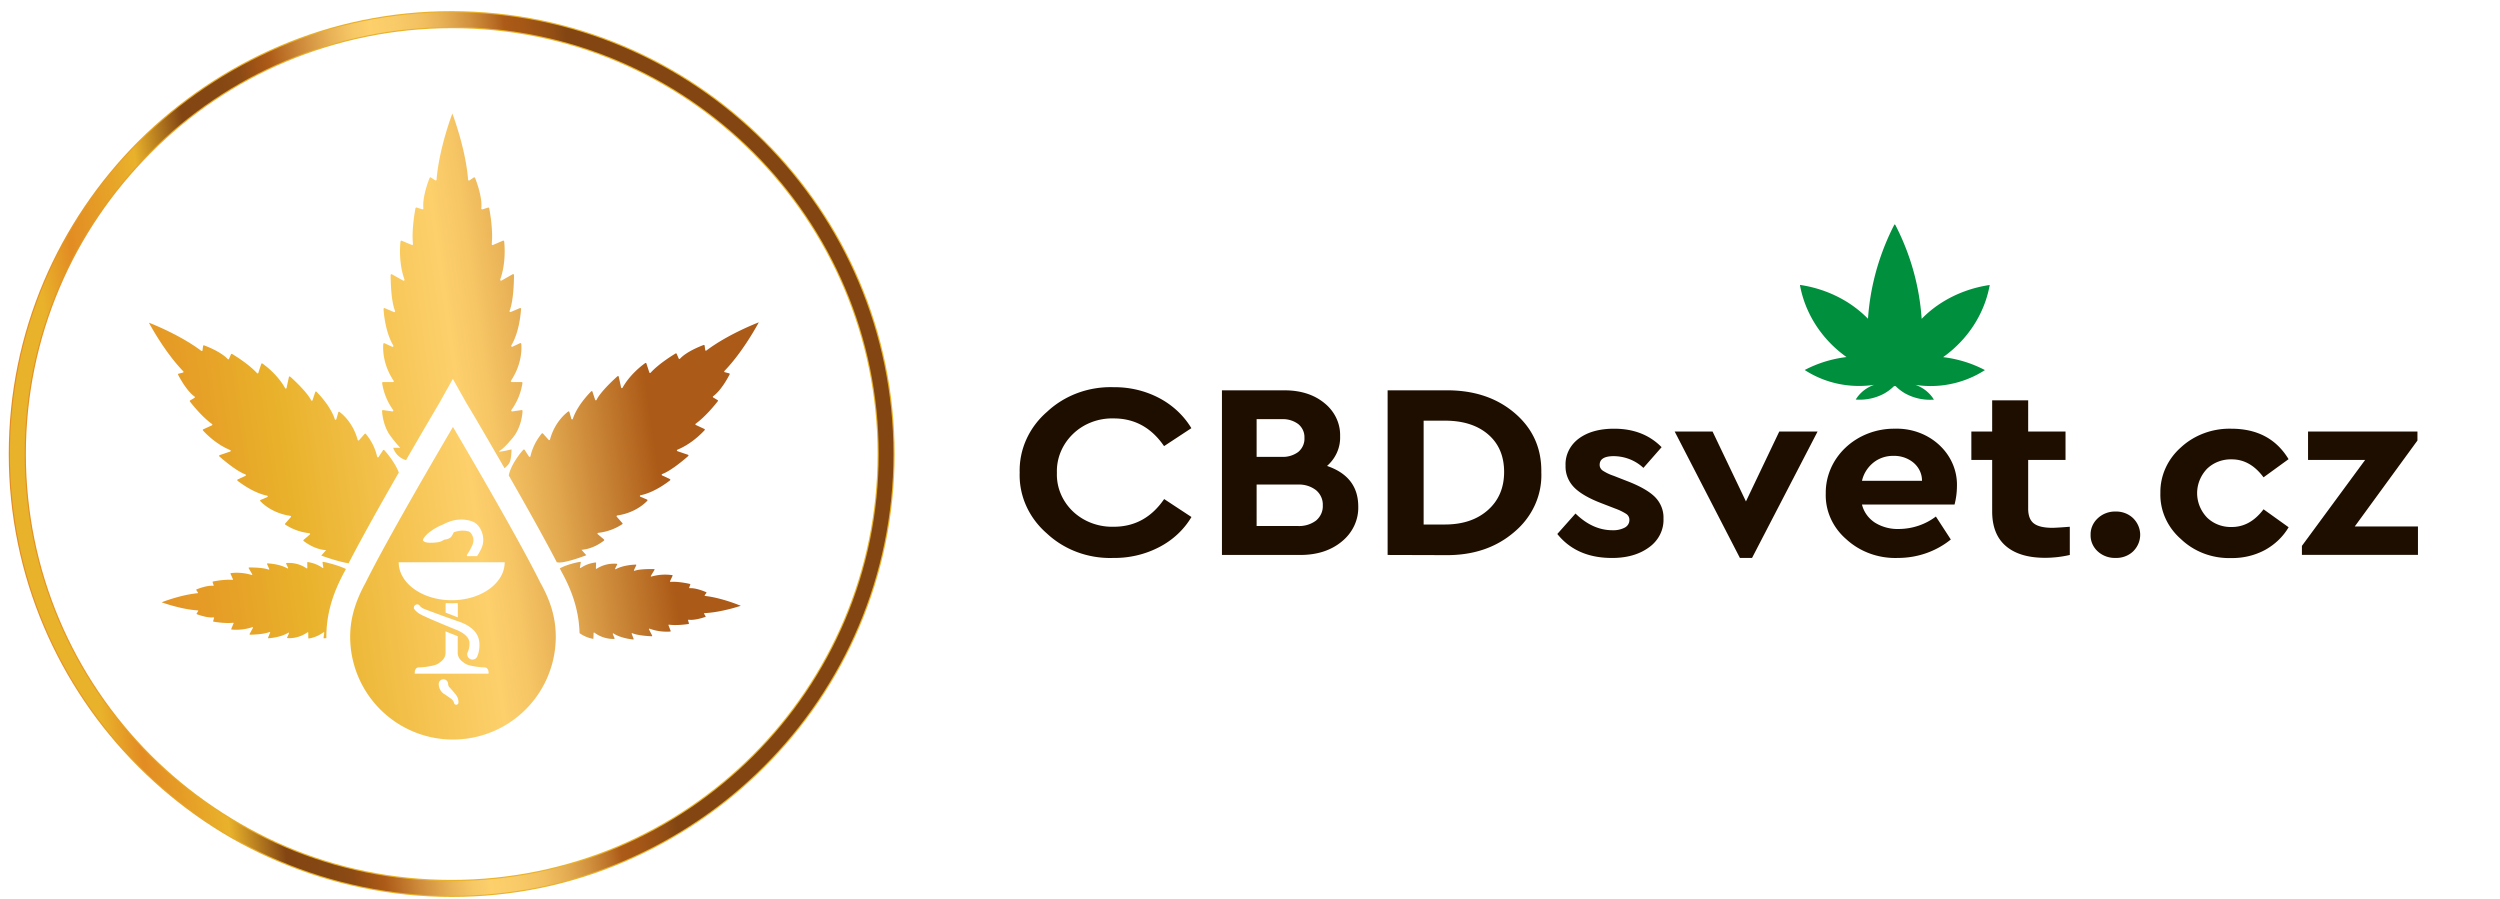 <?xml version="1.0" encoding="utf-8"?>
<svg viewBox="14.963 28.678 332.917 119.702" xmlns="http://www.w3.org/2000/svg" xmlns:xlink="http://www.w3.org/1999/xlink">
  <defs>
    <linearGradient id="Degradado_sin_nombre_4" y1="378.08" x2="756.21" y2="378.08" gradientUnits="userSpaceOnUse">
      <stop offset="0" stop-color="#e28c23"/>
      <stop offset="0.05" stop-color="#e49525"/>
      <stop offset="0.17" stop-color="#e7a528"/>
      <stop offset="0.3" stop-color="#e8af2a"/>
      <stop offset="0.47" stop-color="#e9b22b"/>
    </linearGradient>
    <linearGradient id="Nueva_muestra_de_degradado_4" x1="53.96" y1="423.79" x2="547.49" y2="354.19" gradientUnits="userSpaceOnUse">
      <stop offset="0" stop-color="#e9b22b"/>
      <stop offset="0.06" stop-color="#e28c23"/>
      <stop offset="0.13" stop-color="#e6a027"/>
      <stop offset="0.19" stop-color="#e9b22b"/>
      <stop offset="0.28" stop-color="#834613"/>
      <stop offset="0.35" stop-color="#854713"/>
      <stop offset="0.39" stop-color="#8d4b14"/>
      <stop offset="0.41" stop-color="#9b5115"/>
      <stop offset="0.44" stop-color="#ac5a17"/>
      <stop offset="0.5" stop-color="#cf8c3b"/>
      <stop offset="0.55" stop-color="#e8b156"/>
      <stop offset="0.59" stop-color="#f7c866"/>
      <stop offset="0.62" stop-color="#fdd06c"/>
      <stop offset="0.66" stop-color="#facc69"/>
      <stop offset="0.71" stop-color="#f2c061"/>
      <stop offset="0.75" stop-color="#e5ad53"/>
      <stop offset="0.79" stop-color="#d2923f"/>
      <stop offset="0.83" stop-color="#ba6f26"/>
      <stop offset="0.85" stop-color="#ac5a17"/>
      <stop offset="0.88" stop-color="#a55716"/>
      <stop offset="0.93" stop-color="#914d14"/>
      <stop offset="0.95" stop-color="#834613"/>
    </linearGradient>
    <linearGradient id="Безымянный_градиент_13" x1="57.85" y1="438.37" x2="551.39" y2="368.77" gradientUnits="userSpaceOnUse">
      <stop offset="0" stop-color="#e9b22b"/>
      <stop offset="0.06" stop-color="#e28c23"/>
      <stop offset="0.24" stop-color="#e6a027"/>
      <stop offset="0.37" stop-color="#e9b22b"/>
      <stop offset="0.68" stop-color="#fdd06c"/>
      <stop offset="0.73" stop-color="#f6c564"/>
      <stop offset="0.82" stop-color="#e2a84f"/>
      <stop offset="0.93" stop-color="#c1792d"/>
      <stop offset="1" stop-color="#ac5a17"/>
    </linearGradient>
    <linearGradient id="Безымянный_градиент_13-2" x1="75.64" y1="564.54" x2="569.18" y2="494.94" xlink:href="#Безымянный_градиент_13"/>
    <linearGradient id="Безымянный_градиент_13-3" x1="51.08" y1="390.35" x2="544.61" y2="320.74" xlink:href="#Безымянный_градиент_13"/>
    <linearGradient id="Безымянный_градиент_13-4" x1="70.49" y1="528.02" x2="564.03" y2="458.42" xlink:href="#Безымянный_градиент_13"/>
    <linearGradient id="Безымянный_градиент_13-5" x1="36.94" y1="290.12" x2="530.48" y2="220.52" xlink:href="#Безымянный_градиент_13"/>
    <linearGradient id="Безымянный_градиент_13-6" x1="260.81" y1="520.75" x2="441.16" y2="495.31" xlink:href="#Безымянный_градиент_13"/>
    <linearGradient id="Безымянный_градиент_13-7" x1="344.13" y1="509.46" x2="358.1" y2="507.49" xlink:href="#Безымянный_градиент_13"/>
    <linearGradient id="Безымянный_градиент_13-8" x1="279.09" y1="518.94" x2="423.19" y2="498.62" xlink:href="#Безымянный_градиент_13"/>
    <linearGradient id="Безымянный_градиент_13-9" x1="71.1" y1="532.32" x2="564.64" y2="462.72" xlink:href="#Безымянный_градиент_13"/>
  </defs>
  <g id="Слой_2" data-name="Слой 2" transform="matrix(0.156, 0, 0, 0.156, 16.13, 30.16)" style="">
    <g id="Слой_1-2" data-name="Слой 1">
      <path class="cls-1" d="M378.1,1C170.18,1,1,170.14,1,378.06s169.18,377.1,377.1,377.1S755.21,586,755.21,378.06,586,1,378.1,1Zm0,741.61c-201,0-364.5-163.52-364.5-364.55S177.12,13.56,378.1,13.56s364.55,163.52,364.55,364.5S579.13,742.61,378.1,742.61Z" style="fill: none; stroke: url(#Degradado_sin_nombre_4); stroke-miterlimit: 10; stroke-width: 2px;"/>
      <path class="cls-2" d="M378.1,755.18C170.17,755.18,1,586,1,378.08S170.17,1,378.1,1,755.2,170.15,755.2,378.08,586,755.18,378.1,755.18Zm0-741.62c-201,0-364.52,163.52-364.52,364.52S177.1,742.61,378.1,742.61,742.63,579.08,742.63,378.08,579.1,13.56,378.1,13.56Z" style="fill: url(#Nueva_muestra_de_degradado_4);"/>
      <path class="cls-3" d="M493,464.46l-4.11-4.64c9.41-.61,17-6.12,19.18-7.84a.67.67,0,0,0,0-1l-5.28-4.47a.66.66,0,0,1,.41-1.16A46.48,46.48,0,0,0,523.65,438a.64.64,0,0,0,.12-1L519,431.62a.68.68,0,0,1,.43-1.1c14.87-2.15,23.34-10.11,25.61-12.53a.65.65,0,0,0-.22-1.06l-5.67-2.41a.66.66,0,0,1,.14-1.25c11.17-2.21,22.12-10.33,25.19-12.72a.66.66,0,0,0-.14-1.11l-6.59-3.09a.66.66,0,0,1,.07-1.22c7.56-2.73,19-12.5,22.17-15.31a.65.65,0,0,0-.21-1.12l-9-3.07a.67.67,0,0,1,0-1.26c12-4.88,20.92-14.14,23.24-16.69a.65.65,0,0,0-.22-1l-7.29-3.4a.65.65,0,0,1-.09-1.13c8.35-6,16.79-16.52,18.82-19.14a.65.65,0,0,0-.18-1l-3.72-2.21a.65.65,0,0,1,0-1.11c6.64-4.74,12.53-15.64,14-18.57a.67.67,0,0,0-.43-.95l-3.67-.93a.66.66,0,0,1-.3-1.1c16.16-16.69,28.92-40.74,29.32-41.49-.79.29-26.2,10.05-44.75,24.08a.64.64,0,0,1-1-.42l-.5-3.77a.64.64,0,0,0-.88-.52c-3.07,1.13-14.61,5.68-20.13,11.69a.66.66,0,0,1-1.11-.14l-1.72-4a.67.67,0,0,0-1-.29c-2.83,1.71-14.34,8.82-21.25,16.38a.66.66,0,0,1-1.12-.24l-2.49-7.64a.66.66,0,0,0-1-.35c-2.82,2-13.07,9.75-19.37,21.05a.67.67,0,0,1-1.24-.15l-2-9.31a.65.65,0,0,0-1.07-.35c-3.18,2.84-14.26,13-17.89,20.19a.66.66,0,0,1-1.22-.09l-2.26-6.94a.65.65,0,0,0-1.09-.25c-2.75,2.75-12.11,12.66-15.66,23.47a.66.66,0,0,1-1.26,0l-1.7-5.9a.66.66,0,0,0-1-.36c-2.67,2-11.6,9.42-15.55,23.91a.66.66,0,0,1-1.13.29L456,360.57a.65.65,0,0,0-1,0A46.17,46.17,0,0,0,445.33,380a.68.68,0,0,1-1.22.27l-3.79-5.78a.66.66,0,0,0-1-.11c-2,1.94-10.75,12.7-12.51,22v0c22.07,38.47,34.29,61.13,41,74.06C473.32,472.14,493,464.46,493,464.46Z" style="fill: url(#Безымянный_градиент_13);"/>
      <path class="cls-4" d="M624.86,507.62s-15.87-6.75-30.45-8.4a.43.43,0,0,1-.29-.67l1.38-1.92a.41.41,0,0,0-.16-.63c-1.87-.81-9-3.75-14.06-3.39a.42.42,0,0,1-.43-.56l.92-2.55a.42.42,0,0,0-.31-.54c-2-.46-10.21-2.2-16.57-1.76a.4.4,0,0,1-.41-.57l2.15-4.6a.39.39,0,0,0-.3-.57,42.52,42.52,0,0,0-17.73,1.2.41.41,0,0,1-.48-.61l3.09-5.1a.41.41,0,0,0-.34-.64c-2.64-.08-12-.24-16.68,1.45a.41.41,0,0,1-.51-.56l1.94-4.14a.41.41,0,0,0-.37-.6c-2.41.08-10.87.52-17.1,3.92a.4.4,0,0,1-.55-.54l1.76-3.45a.42.42,0,0,0-.31-.61A27.29,27.29,0,0,0,501.83,476a.41.41,0,0,1-.64-.35l.16-4.58a.4.4,0,0,0-.45-.42,28.63,28.63,0,0,0-12.7,4.67.42.42,0,0,1-.66-.39l.77-4.29a.4.4,0,0,0-.41-.49c-1.6,0-12.25,2.41-17.49,5.57.43.84.83,1.63,1.19,2.37,10.12,18.13,15.15,35,15.65,52.89a28.87,28.87,0,0,0,11.33,4.82.41.41,0,0,0,.49-.4l.16-4.56a.42.42,0,0,1,.66-.32,27,27,0,0,0,16.88,5.38.41.41,0,0,0,.36-.57l-1.51-3.56a.41.41,0,0,1,.59-.52c6,3.84,14.37,4.9,16.77,5.14a.42.42,0,0,0,.42-.58l-1.66-4.27a.41.41,0,0,1,.56-.52c4.58,2,13.9,2.53,16.54,2.62a.41.41,0,0,0,.39-.59l-2.74-5.32a.42.42,0,0,1,.53-.57,42.68,42.68,0,0,0,17.6,2.46A.43.43,0,0,0,565,529l-1.83-4.72a.4.4,0,0,1,.45-.55c6.3.89,14.61-.26,16.64-.56a.43.43,0,0,0,.34-.54l-.72-2.6a.41.41,0,0,1,.47-.52c5,.71,12.34-1.71,14.26-2.39a.41.41,0,0,0,.21-.61l-1.24-2a.41.41,0,0,1,.33-.63C608.54,513.22,624.86,507.62,624.86,507.62Z" style="fill: url(#Безымянный_градиент_13-2);"/>
      <path class="cls-5" d="M320.49,374.72a.66.66,0,0,0-1,.1l-3.79,5.79a.67.67,0,0,1-1.22-.26,46.54,46.54,0,0,0-9.68-19.46.68.68,0,0,0-1,0L299,366.31a.68.68,0,0,1-1.15-.3c-3.94-14.49-12.86-21.94-15.54-23.9a.66.66,0,0,0-1,.34l-1.7,5.93a.66.66,0,0,1-1.26,0c-3.56-10.81-12.91-20.72-15.66-23.45a.65.65,0,0,0-1.09.25l-2.27,6.93a.66.66,0,0,1-1.22.07c-3.62-7.16-14.7-17.34-17.88-20.16a.66.66,0,0,0-1.09.34l-2,9.3a.66.66,0,0,1-1.24.16c-6.3-11.29-16.56-19.05-19.37-21a.66.66,0,0,0-1,.34l-2.5,7.65a.65.65,0,0,1-1.11.23c-6.93-7.58-18.42-14.69-21.27-16.37a.64.64,0,0,0-.94.28L188,296.86a.66.66,0,0,1-1.1.16c-5.51-6-17.05-10.55-20.14-11.7a.66.66,0,0,0-.88.54l-.49,3.75a.65.65,0,0,1-1,.43c-18.55-14-43.95-23.79-44.74-24.08.39.76,13.14,24.8,29.32,41.5a.66.66,0,0,1-.31,1.09l-3.68.94a.64.64,0,0,0-.41.93c1.51,2.93,7.4,13.84,14,18.58a.66.66,0,0,1,0,1.12l-3.71,2.19a.66.66,0,0,0-.18,1c2,2.61,10.46,13.18,18.81,19.13a.66.66,0,0,1-.09,1.15L166,357a.65.65,0,0,0-.2,1c2.32,2.55,11.26,11.8,23.22,16.7a.66.66,0,0,1,0,1.25l-9,3.06a.66.66,0,0,0-.22,1.13c3.2,2.8,14.62,12.59,22.18,15.31a.66.66,0,0,1,.07,1.23l-6.61,3.07a.66.66,0,0,0-.12,1.13c3,2.38,14,10.48,25.19,12.71a.66.66,0,0,1,.12,1.26l-5.65,2.4a.65.65,0,0,0-.22,1.06c2.26,2.42,10.74,10.38,25.61,12.53a.67.67,0,0,1,.41,1.1l-4.8,5.44a.67.67,0,0,0,.13,1,46.4,46.4,0,0,0,20.49,7.27.66.66,0,0,1,.39,1.17l-5.28,4.47a.68.68,0,0,0,0,1c2.17,1.72,9.77,7.24,19.18,7.85l-4.13,4.61s14.65,5.37,23.36,6.59c6.71-13.05,19.37-36.56,42.84-77.46C329.84,385.49,322.19,376.39,320.49,374.72Z" style="fill: url(#Безымянный_градиент_13-3);"/>
      <path class="cls-6" d="M267.84,470.58l.67,4.29a.42.42,0,0,1-.67.39,28.52,28.52,0,0,0-12.59-4.95.4.4,0,0,0-.46.41l.07,4.58a.42.42,0,0,1-.65.34,27,27,0,0,0-17.13-4.54.41.41,0,0,0-.32.59l1.69,3.48a.42.42,0,0,1-.58.54c-6.14-3.53-14.59-4.18-17-4.29a.41.41,0,0,0-.39.58l1.86,4.18a.42.42,0,0,1-.54.56c-4.65-1.8-14-1.85-16.64-1.82a.42.42,0,0,0-.34.63l3,5.15a.42.42,0,0,1-.5.62,42.93,42.93,0,0,0-17.69-1.6.41.41,0,0,0-.32.59l2.05,4.61a.43.43,0,0,1-.42.6c-6.34-.6-14.6,1-16.61,1.38a.42.42,0,0,0-.32.54l.86,2.57a.41.41,0,0,1-.43.55c-5-.48-12.24,2.3-14.15,3.07a.45.45,0,0,0-.18.63l1.35,2a.4.4,0,0,1-.31.64c-14.59,1.35-30.61,7.74-30.61,7.74s16.18,6,30.81,6.92a.4.4,0,0,1,.33.62l-1.3,2a.43.43,0,0,0,.2.63c1.92.71,9.19,3.3,14.22,2.69a.4.4,0,0,1,.45.52l-.77,2.6a.42.42,0,0,0,.32.54c2,.36,10.31,1.69,16.64.94a.41.41,0,0,1,.44.55l-1.94,4.69a.42.42,0,0,0,.34.57,43,43,0,0,0,17.65-2.06.41.41,0,0,1,.52.57l-2.86,5.25a.43.43,0,0,0,.38.62c2.64,0,12-.34,16.59-2.28a.41.41,0,0,1,.54.54l-1.74,4.24a.4.4,0,0,0,.41.57c2.39-.18,10.83-1.05,16.86-4.75a.41.41,0,0,1,.59.52l-1.59,3.53a.41.41,0,0,0,.35.58,26.94,26.94,0,0,0,17-5,.42.42,0,0,1,.66.34l.06,4.56a.42.42,0,0,0,.48.41,28.41,28.41,0,0,0,12.45-5.31.41.41,0,0,1,.66.38l-.56,4.32a.43.43,0,0,0,.45.47,17.76,17.76,0,0,0,1.94-.23c0-.36,0-.72,0-1.08,0-18.71,5-36.5,15.68-55.95l1-1.94c-6.07-3.12-18-6-19.47-6.07A.41.41,0,0,0,267.84,470.58Z" style="fill: url(#Безымянный_градиент_13-4);"/>
      <path class="cls-7" d="M327.47,341.7l-7.92-1.13a.76.76,0,0,0-.88.79c.16,3.14,1.22,13.8,7.92,22.3,0,0,3.32,4.47,7.6,9.12h-6a16.07,16.07,0,0,0,10.92,10.5q10-17.31,22.41-38.51l5.91-10.06,11.65-20.79,11.67,20.79,6.05,10.06c10,17.05,18.76,32.14,26.41,45.42a18.07,18.07,0,0,0,3.77-3.95c2.18-2.91,2.19-11.85,2.19-12.13,0,0-14.11,3.43-10,1.13s11.49-11.58,11.49-11.58c6.7-8.5,7.76-19.16,7.92-22.3a.74.74,0,0,0-.88-.79l-7.92,1.13a.76.76,0,0,1-.7-1.22,52.82,52.82,0,0,0,9.43-23,.76.76,0,0,0-.76-.86h-8.4a.76.76,0,0,1-.61-1.19c9.52-14.33,9.14-27.6,8.78-31.37a.76.76,0,0,0-1.09-.61l-6.43,3a.77.77,0,0,1-1-1.08c6.66-11.2,8-26.7,8.31-31.11a.75.75,0,0,0-1.06-.74l-7.73,3.3a.76.76,0,0,1-1-1c3.43-8.53,3.75-25.68,3.77-30.55a.78.78,0,0,0-1.15-.66L420.62,230a.76.76,0,0,1-1.08-.94c4.94-13.93,3.79-28.56,3.36-32.48a.76.76,0,0,0-1.06-.61l-8.56,3.67a.74.74,0,0,1-1-.78c1.24-11.65-1.44-26.86-2.14-30.55a.78.78,0,0,0-1-.6l-4.76,1.51a.75.75,0,0,1-1-.83c1-9.24-3.95-22.55-5.31-26a.78.78,0,0,0-1.15-.34l-3.63,2.42a.75.75,0,0,1-1.18-.57C390,117,378.66,87.38,378.66,87.38S367.29,117,365.19,143.85a.75.75,0,0,1-1.18.57L360.38,142a.76.76,0,0,0-1.13.34c-1.38,3.5-6.3,16.81-5.31,26a.76.76,0,0,1-1,.83l-4.76-1.51a.78.78,0,0,0-1,.6c-.7,3.69-3.37,18.9-2.13,30.55a.75.75,0,0,1-1.05.78L335.48,196a.75.75,0,0,0-1.06.61c-.45,3.92-1.6,18.55,3.36,32.48a.77.77,0,0,1-1.1.94l-9.57-5.37a.76.76,0,0,0-1.13.66c0,4.87.32,22,3.75,30.55a.75.75,0,0,1-1,1l-7.74-3.3a.75.75,0,0,0-1.06.74c.27,4.41,1.67,19.91,8.31,31.11a.76.76,0,0,1-1,1.08l-6.43-3a.77.77,0,0,0-1.1.61c-.34,3.77-.73,17,8.8,31.37a.76.76,0,0,1-.63,1.19h-8.38a.78.78,0,0,0-.78.86,52.82,52.82,0,0,0,9.43,23A.76.76,0,0,1,327.47,341.7Z" style="fill: url(#Безымянный_градиент_13-5);"/>
      <path class="cls-8" d="M351,508.07l0-.07h0l0,.06Z" style="fill: url(#Безымянный_градиент_13-6);"/>
      <path class="cls-9" d="M351.12,508.47h0v0Z" style="fill: url(#Безымянный_градиент_13-7);"/>
      <path class="cls-10" d="M351.17,508.9l0-.17v-.1c0,.1,0,.2,0,.3Z" style="fill: url(#Безымянный_градиент_13-8);"/>
      <path class="cls-11" d="M379.26,355.07h-.15c-48.69,83-67.36,118.37-74.32,132.47-8,14.54-13.35,29.42-13.35,46.51a87.75,87.75,0,0,0,175.5,0c0-17.09-5-31.67-13.35-46.51C446.63,473.44,428,438.11,379.26,355.07Zm-25.6,96c1.7-4.42,9.76-9.92,16.53-12.63l1.92-.95c1-.49,2.05-.95,3.2-1.4a31.26,31.26,0,0,1,3.55-1.15,29.66,29.66,0,0,1,14.74,0l.92.27.45.15.57.21a11.11,11.11,0,0,1,2.21,1.1,13.17,13.17,0,0,1,3.39,3.1,16,16,0,0,1,2.16,3.58c.27.61.52,1.23.74,1.86s.37,1.17.57,2.07a11.91,11.91,0,0,1,.23,1.24c.06.46.11.91.15,1.38a18,18,0,0,1,0,2.75,16.93,16.93,0,0,1-1.31,5.44,46.34,46.34,0,0,1-2.12,4.23c-.57,1-1.13,1.94-1.76,2.91H391c.18-1.6.9-2.22,1.51-3.23l.06-.09c.64-1.06,1.33-2.28,1.92-3.43s1.05-2.14,1.46-3.16a9.14,9.14,0,0,0,.64-2.67,8.64,8.64,0,0,0,0-2,4.4,4.4,0,0,0-.11-.74c0-.18-.12-.52-.12-.52l-.07-.34c-.06-.13-.2-.61-.33-.92a6.86,6.86,0,0,0-.46-1,8.26,8.26,0,0,0-1.13-1.72,4.93,4.93,0,0,0-1.24-1,3.56,3.56,0,0,0-.61-.25l-.16-.08-.31-.07-.57-.14a20.56,20.56,0,0,0-10,.48,16,16,0,0,0-1.71.61,15.88,15.88,0,0,1-2.39,4.16,9.45,9.45,0,0,1-4.88,1.95c-1.54.18-2.87,1.89-6.43,2.34-8.56,1.09-11-.35-11-.35C354,452.55,353.36,451.85,353.66,451.08ZM345.91,510v0h0a2.67,2.67,0,0,1-.09-.26l0-.08v-.07l0-.06,0-.25v-.47l.3-1,1.49-1.3,1.6-.08.69.28.33.22a2.85,2.85,0,0,1,.55.6c0,.05.06.11.1.16a4,4,0,0,0,.37.41,8.27,8.27,0,0,0,.61.56,11.15,11.15,0,0,0,1.41,1c.88.47,2.35,1,3.63,1.54l8.1,3c5.42,2,10.83,4,16.33,5.89l4.15,1.46a40,40,0,0,1,4.39,1.91,28.21,28.21,0,0,1,4.27,2.68c.68.52,1.31,1,2,1.64.31.28.67.64,1,1s.6.67.89,1a16.68,16.68,0,0,1,2.81,5c.16.46.3.93.43,1.45s.2.9.27,1.37a20.31,20.31,0,0,1,.25,2.64,24.79,24.79,0,0,1-1.74,10.31l0,.07a4.49,4.49,0,1,1-8.35-3.3l.07-.17a16,16,0,0,0,1.52-6.66,15.57,15.57,0,0,0-.06-1.69l-.11-.78a4.82,4.82,0,0,0-.15-.64,8.3,8.3,0,0,0-1.31-2.63,7.38,7.38,0,0,0-.5-.64,5.64,5.64,0,0,0-.53-.59c-.4-.41-.86-.84-1.31-1.22a19.6,19.6,0,0,0-3-2.1,32.59,32.59,0,0,0-3.5-1.74l-4-1.64c-5.35-2.18-10.76-4.44-16.11-6.74-2.68-1.13-5.35-2.3-8-3.55a45.52,45.52,0,0,1-4.23-2.18,16.4,16.4,0,0,1-2.11-1.56c-.33-.29-.65-.6-1-.94a10.12,10.12,0,0,1-.86-1A2.77,2.77,0,0,1,345.91,510Zm27,3.46v-6.73a5.06,5.06,0,0,1,.22-1.46c1.63.11,3.3.18,5,.18s3.34-.07,5-.18a5.05,5.05,0,0,1,.21,1.46v10.75l-1.74-.66C378.89,515.77,376,514.64,372.91,513.44Zm8.85,78.63a1.82,1.82,0,0,1-1.62-1.42l-.05-.23a6.45,6.45,0,0,0-2-3.06,4.41,4.41,0,0,0-.69-.54l-1-.72-2-1.41-2-1.35-1-.63a6.27,6.27,0,0,1-.72-.54,9.77,9.77,0,0,1-2.89-4,10.51,10.51,0,0,1-.54-1.79c-.06-.31-.12-.61-.15-.93a6.34,6.34,0,0,1-.07-1.11,4,4,0,1,1,8,0c0-.15,0,.08,0,.14l.05.32c.05.22.08.44.14.65a6,6,0,0,0,.39,1s.07.14.12.2a1.78,1.78,0,0,0,.24.28l.94,1,1.78,2c.58.66,1.16,1.31,1.7,2l.82,1a10.32,10.32,0,0,1,1,1.35,10,10,0,0,1,1.64,6.19A1.83,1.83,0,0,1,381.76,592.07Zm27.82-26.54h-63s-.61-5.35,3.67-5.35,13.3-1.4,15.74-2.91,6.88-4.27,6.88-9.47V529.47c1.1.43,2.16.86,3.18,1.28l7.2,2.83v14.24c0,5.18,4.44,7.93,6.89,9.45s11.46,2.91,15.73,2.91S409.58,565.53,409.58,565.53ZM378.1,502.88c-25,0-45.23-14.5-45.23-32.4h90.46C423.33,488.38,403.08,502.88,378.1,502.88Z" style="fill: url(#Безымянный_градиент_13-9);"/>
    </g>
  </g>
  <g id="Layer_2" data-name="Layer 2" style="" transform="matrix(0.404, 0, 0, 0.378, 150.751, 58.551)">
    <g id="Layer_1-2" data-name="Layer 1">
      <path class="cls-1" d="M0,87.46A28.14,28.14,0,0,1,9.07,66,29.54,29.54,0,0,1,31,57.38a29.84,29.84,0,0,1,15,3.83,27.86,27.86,0,0,1,10.59,10.6l-9,6.33Q41.34,68.38,31,68.38a17.94,17.94,0,0,0-13.41,5.45,18.83,18.83,0,0,0-5.32,13.72,18.54,18.54,0,0,0,5.32,13.63A18.13,18.13,0,0,0,31,106.54q10.38,0,16.62-9.76l9,6.33A27.15,27.15,0,0,1,46,113.71a30.2,30.2,0,0,1-15.12,3.82,29.46,29.46,0,0,1-21.95-8.66A27.92,27.92,0,0,1,0,87.46Z" style="fill: rgb(30, 14, 0);"/>
      <path class="cls-1" d="M111.6,99.42a15.75,15.75,0,0,1-5.36,12.27q-5.37,4.78-13.72,4.79H66.67v-58H87.24q8.1,0,13.24,4.53a14.81,14.81,0,0,1,5.14,11.65,13.66,13.66,0,0,1-4.31,10.46Q111.6,88.88,111.6,99.42ZM86.28,68.64H78.1V81.92h8.18a8.14,8.14,0,0,0,5.58-1.76,6.24,6.24,0,0,0,2-4.93,6.12,6.12,0,0,0-2-4.83A8.14,8.14,0,0,0,86.28,68.64ZM99.91,99a6.82,6.82,0,0,0-2.2-5.32,8.75,8.75,0,0,0-6.07-2H78.1v14.6H91.64a8.88,8.88,0,0,0,6.07-1.94A6.78,6.78,0,0,0,99.91,99Z" style="fill: rgb(30, 14, 0);"/>
      <path class="cls-1" d="M121.28,116.48v-58h19q13.89-.18,22.87,8t8.79,20.88a26.81,26.81,0,0,1-8.88,21q-9.06,8.36-22.78,8.18Zm11.87-10.73h7q8.81,0,14.16-5.06t5.37-13.41q0-8.44-5.28-13.28t-14.25-4.83h-7Z" style="fill: rgb(30, 14, 0);"/>
      <path class="cls-1" d="M177.21,109.09l6-7.21q5.63,5.9,12.22,5.89a7.67,7.67,0,0,0,4-.92,3,3,0,0,0,1.54-2.68,2.53,2.53,0,0,0-.92-2.07,17.32,17.32,0,0,0-3.56-1.89l-4.67-1.93q-6.24-2.55-9.05-5.59A10.85,10.85,0,0,1,179.93,85a11.52,11.52,0,0,1,4.4-9.55Q188.72,72,195.94,72q9.67,0,15.65,6.51l-6,7.3a13.92,13.92,0,0,0-9.76-4.14q-4.66,0-4.66,3.08a2.5,2.5,0,0,0,1,2,15,15,0,0,0,3.6,1.84L200,90.36Q206.49,93,209.35,96a10.63,10.63,0,0,1,2.86,7.65,12.13,12.13,0,0,1-4.84,10.2q-4.76,3.69-12.14,3.69Q183.55,117.53,177.21,109.09Z" style="fill: rgb(30, 14, 0);"/>
      <path class="cls-1" d="M250.37,73H263L241.4,117.53h-4L215.9,73h12.49l11,24.62Z" style="fill: rgb(30, 14, 0);"/>
      <path class="cls-1" d="M308.15,98.72H277.64a10.67,10.67,0,0,0,4.26,6.37,13.52,13.52,0,0,0,8,2.24A19.6,19.6,0,0,0,302,102.94l4.92,8.09a26.56,26.56,0,0,1-17.41,6.5,23,23,0,0,1-17-6.55,21.09,21.09,0,0,1-6.81-16.22A22.52,22.52,0,0,1,288.45,72a19.87,19.87,0,0,1,14.73,5.81,19.63,19.63,0,0,1,5.76,14.42A28.1,28.1,0,0,1,308.15,98.72Zm-30.51-8.36h19.78A8.46,8.46,0,0,0,294.65,84,9.56,9.56,0,0,0,288,81.57a9.9,9.9,0,0,0-6.59,2.37A11.63,11.63,0,0,0,277.64,90.36Z" style="fill: rgb(30, 14, 0);"/>
      <path class="cls-1" d="M346.14,106.54v9.94a33.81,33.81,0,0,1-8.18,1q-8.35,0-12.88-4.13t-4.53-12.22V83h-6.86V73h6.86V62h11.87V73h12.31V83H332.42v17.15c0,2.47.63,4.21,1.89,5.24s3.33,1.53,6.2,1.53C341.51,106.89,343.38,106.78,346.14,106.54Z" style="fill: rgb(30, 14, 0);"/>
      <path class="cls-1" d="M353,109.36a7.92,7.92,0,0,1,2.37-5.81,8,8,0,0,1,5.9-2.37,7.78,7.78,0,0,1,5.76,2.37,8.5,8.5,0,0,1,0,11.65,7.77,7.77,0,0,1-5.8,2.33,8.08,8.08,0,0,1-5.9-2.33A7.85,7.85,0,0,1,353,109.36Z" style="fill: rgb(30, 14, 0);"/>
      <path class="cls-1" d="M376,94.67a21.61,21.61,0,0,1,6.77-16.09A22.79,22.79,0,0,1,399.34,72q12.84,0,18.91,10.73L410,89.13q-4.39-6.33-10.46-6.33a10.85,10.85,0,0,0-8.22,3.38,12.94,12.94,0,0,0,0,17.06,10.82,10.82,0,0,0,8.22,3.39q6.06,0,10.46-6.24l8.27,6.33a21.17,21.17,0,0,1-7.78,8,21.64,21.64,0,0,1-11.13,2.85,22.16,22.16,0,0,1-16.53-6.63A21.37,21.37,0,0,1,376,94.67Z" style="fill: rgb(30, 14, 0);"/>
      <path class="cls-1" d="M440.06,106.45H460.9v10H422.65v-3.17L443.49,83H424.67V73h36.06v3.16Z" style="fill: rgb(30, 14, 0);"/>
      <path class="cls-2" d="M288.19,57a15,15,0,0,1-3.08,2.52,16.05,16.05,0,0,1-9.53,2.21,11.67,11.67,0,0,1,6.09-5.19,31.34,31.34,0,0,1-22.91-5.22,38,38,0,0,1,13.78-4.56,40.46,40.46,0,0,1-15.36-25.42,39.09,39.09,0,0,1,15.74,6.15,38.46,38.46,0,0,1,6.7,5.77,88.69,88.69,0,0,1,1.86-13.31A89.76,89.76,0,0,1,288.28.16a.38.38,0,0,1,.11-.11l.06,0,.08.06a.71.71,0,0,1,.12.13,89,89,0,0,1,8.66,33.05,37.68,37.68,0,0,1,6.7-5.77,39,39,0,0,1,15.74-6.15,40.46,40.46,0,0,1-15.36,25.42,37.2,37.2,0,0,1,5.49,1.12,37.77,37.77,0,0,1,8.28,3.44,31.68,31.68,0,0,1-13.5,5.31,31,31,0,0,1-9.4-.1,11.63,11.63,0,0,1,3.91,2.43,11.5,11.5,0,0,1,2.18,2.77,16.08,16.08,0,0,1-9.53-2.22A14.68,14.68,0,0,1,288.74,57" style="fill: rgb(0, 143, 61);"/>
    </g>
  </g>
</svg>